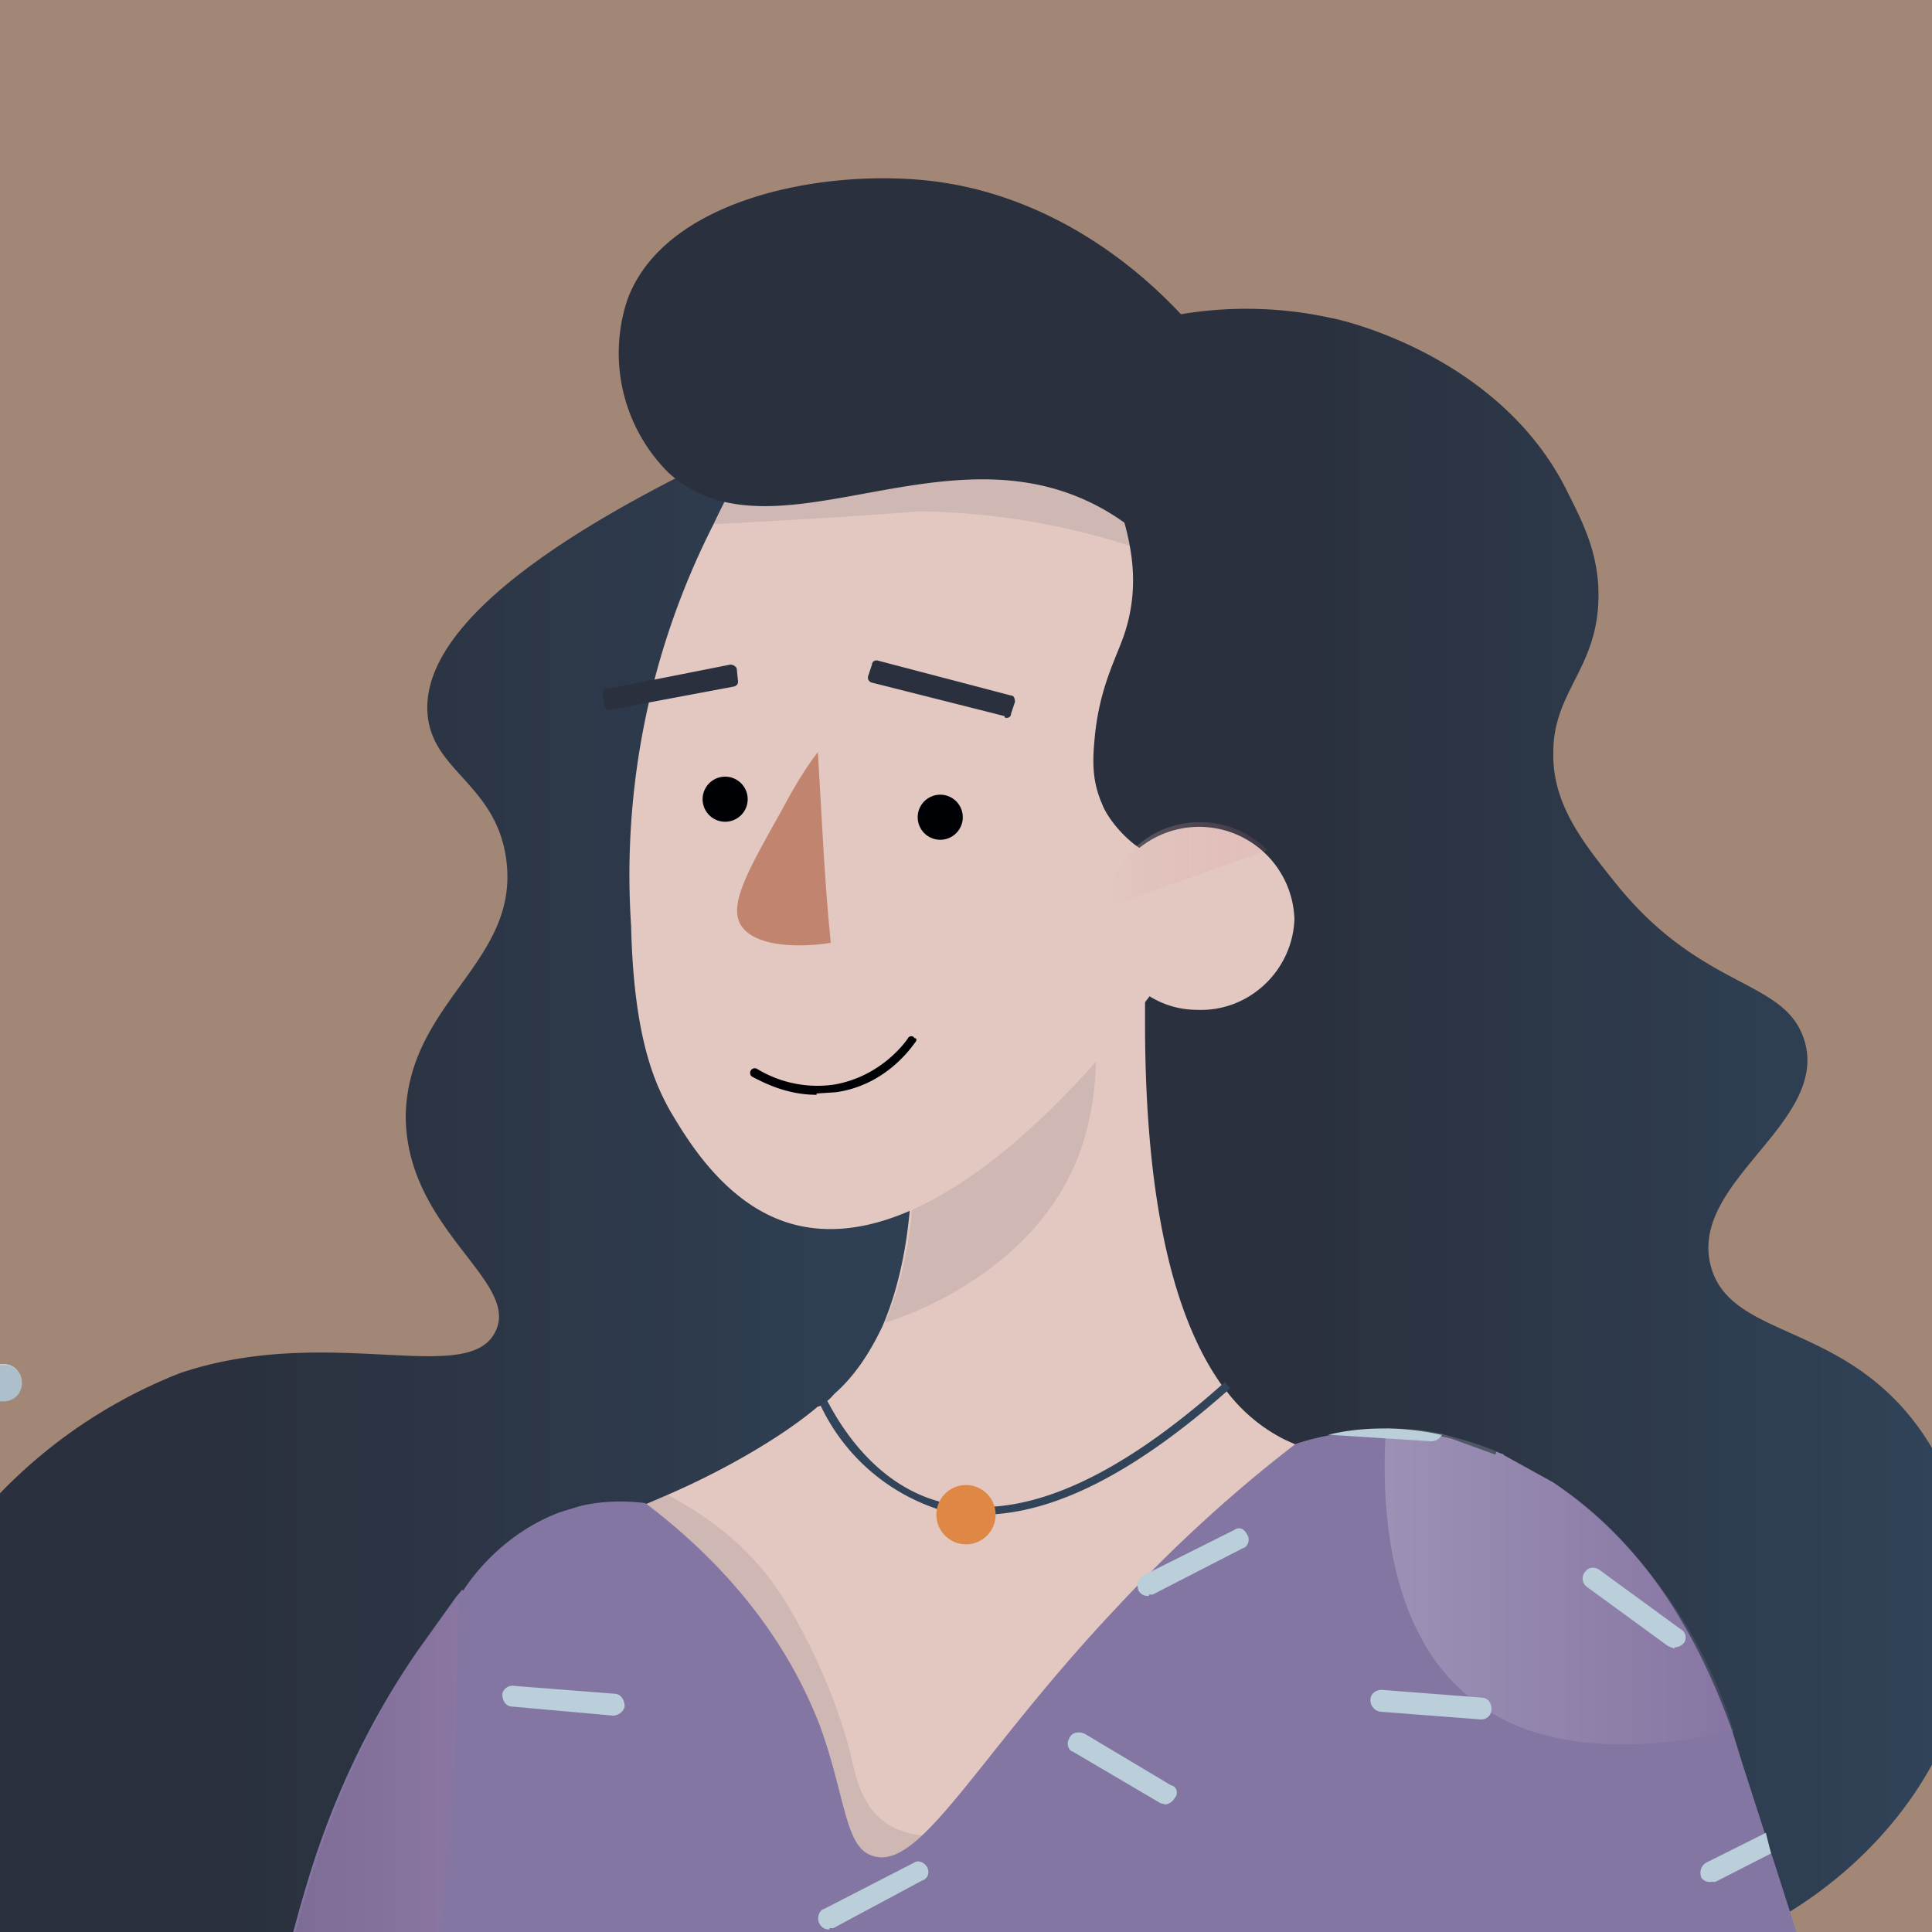 <svg xmlns="http://www.w3.org/2000/svg" fill="none" viewBox="0 0 150 150"><rect x="0" y="0" width="150" height="150" fill="#333333" stroke="none"/><g clip-path="url(#clip0_3_12234)"><path fill="#A28676" d="M0 0h150v150H0z"/><path fill="url(#paint0_linear_3_12234)" d="M80.4 28.8c-.7 2.5-6.4 24.3 5.9 36 1.5 1.5 3.4 3 5.9 4.1a19.8 19.8 0 0 0-4.8 8.3c-1 3.8-.2 5.9-.4 11.7-.3 8.1-2 7.1-1.5 11.5 1 7.7 5.4 12.7 8.7 16.3a40 40 0 0 0 1.6 1.7c11 11.1 15.8 29.7 26 33.3 9.8 3.6 26.9-6.2 30.5-20.5 1.7-6.3 1-15-3.9-21.1-6-7.5-14.2-6.3-15.6-11.9-1.6-6.5 9.2-11 7.3-17.4-1.5-4.9-8-3.8-14.8-12.4-2.4-3-4.8-6-4.7-10 0-4.7 3.4-6.5 3.5-11.9.1-3.5-1.3-6.1-2.4-8.3-5-10.2-16.7-13.2-18.3-13.5a30.7 30.7 0 0 0-23 4Z"/><path fill="url(#paint1_linear_3_12234)" d="M63.8 78c9.6-6-7-43-7-43-19.7 9.3-24 16-23.6 20.5.4 4.4 5.3 5.4 6.1 11.2 1.1 8-7.6 11-7.8 19.9 0 8.8 8.8 12.8 7 16.7-2 4.5-12.9-.6-24.5 3.3A39.4 39.4 0 0 0-11 145c0 1.3 1.5 17.7 12.6 23.3 10.2 5 15.5-5.4 30-.8 7.2 2.2 15 7.6 24.4 4.6l.2-.1c19.3-6.4 27.2-29.3 27.8-45.2A59 59 0 0 0 68 86a78 78 0 0 0-4.2-8Z"/><path fill="#E2C8C0" d="m120.6 133.4-1.1 5.1v.2a2729 2729 0 0 1-29 94.6l-33.6-1.6-14.4-1c.5-9.5-1.2-15.5-3-19.2L34 193v-.1c-2.6-9-5.3-18.5-5.8-22v-.6c-.2-1-.2-2-.2-3V166l.1-.5v-.5l.1-.5c.2-1.3.5-2.4 1-3.5l.1-.5 1.1-2.6.1-.3 1.1-2.5.1-.3.9-2.6.1-.4.2-.8.1-.4v-.3l.2-.3c.4-1.7.7-3.5 1-5.7 1.3-9.8 0-14.3.3-17.4v-.7l.2-.4v-.2l.1-.3.1-.2.2-.4.8-1c1.5-1.8 4.3-3 9.6-5.2l2.2-.8 2.4-.9 1.4-.6c4.7-2 9.3-4.7 12-7 .2 0 .4-.2.5-.3.4-.2.6-.5.8-.7 1.6-1.4 2.8-3.3 3.7-5.2 2.9-6.7 2.4-15 2-18.8l18.4-6.5v1.7c0 15 2.6 23.5 6 28.2l.4.5a13 13 0 0 0 4.5 3.7l.9.4c6 2.5 12.2-.2 16.8 4.3 4.4 4.1 4 11.5 3 17Z"/><path fill="#253041" d="M82 73.7C85.2 75 86 83 84 89c-3.2 9.6-13.6 13.2-15.3 13.7 2.9-6.6 2.4-14.9 2-18.7 3.6-7 8.4-11.2 11.2-10.3ZM62.6 151.4a33.4 33.4 0 0 0-16.9-33l1-.5 1.2-.4 2.3-1c.5 0 1-.3 1.5-.5 5 2.6 7.5 5.6 9 7.9A45 45 0 0 1 66 136c.4 1.8.8 4 2.6 5.4 2 1.5 3.7.7 4.4 1.9 1.3 2-2.1 8.4-6.8 8.8a7 7 0 0 1-3.7-.7Z" opacity=".1"/><path fill="#8376A2" d="m121.8 116.3-1.2 17-.2 1.5-.9 3.7v.2l-.5 1.7c0 .5 0 1.8 1 4.9a594.2 594.2 0 0 1-8 38.4 601.8 601.8 0 0 1-8.7 32.6 826 826 0 0 1-5.1 17l-24.5-.7-16.7-.9c-2.4 0-4.8-.3-7.1-.4-2.5 0-4.9-.2-7.3-.3v-1c0-2.1-.5-5.5-1.4-9.6l-3.4-13.8L34 193v-.1c-2.7-10-5.2-18.9-5.7-22l-.1-.6-.1-3v-1.9l.1-.5v-.5l1-3.5c0-.1 0-.4.2-.5l1.1-2.6.1-.3 1-2.5.2-.3.9-2.6v-.4c.2-.2.2-.6.3-.8v-.4l.1-.3.1-.3c.4-1.7.7-3.3 1-5.7 1.4-9.8 0-14.3.4-17.4v-.7l.1-.4v-.2l.2-.3v-.2l.2-.4.8-1c.8-1.3 3.3-4.6 7.6-6.2l1.3-.4c1-.3 3-.6 5.3-.3 4.5 3.4 10.4 9 13.6 17.4 2 5.6 1.9 9.4 4.1 10 3.7 1.2 8.2-8 19-19.4 5.4-5.8 10.4-10 13.8-12.6a22 22 0 0 1 12.1-.4l3.3 1.2.2.1.3.1h.2c2.2 1 3.9 2.2 5 3.2Z"/><path fill="#8376A2" d="M150.4 198.5c0 7-2 12.1-6.2 15.4-10.3 7.8-28.6.2-38.7-5.4-2.1-1-3.8-2.1-5-3a24.8 24.8 0 0 1-5.7-4.7 10.8 10.8 0 0 1-2.6-5.3c-.3-1.6-.1-3.3.3-4.8 1-4 3.9-7.5 7.4-8.8 2.6-.9 5.1-.2 10 1.2l2 .6c7 2.3 9.5 4.7 11 3.5 2-1.5 0-6.9-2.3-13.5-1.5-4.2-3-7.2-4.4-9.5a19.3 19.3 0 0 0-5-6c-2.3-1.5-3.2-1.5-4.2-2.3-3.1-2.5-4-9.7 3.3-28.8 1.6-4.2 3.5-9 5.9-14.4l.2.1.3.1.1.1 3.8 2.1c8 5.3 11.8 13.5 13.9 19.3l.8 2.6c8.6 26.6 15.3 47.6 15.1 61.5Z"/><path fill="url(#paint2_linear_3_12234)" d="M134.5 134.4c-5.9 1.3-10.5 1.3-14.2.4a15 15 0 0 1-10-7.7c-2.7-5-3-11.4-2.7-16.2 1.6 0 3.4.1 5.3.7 1.6.4 3.1 1 3.3 1.1l.2.1.3.1.1.1 3.8 2.1a37 37 0 0 1 14 19.3Z" opacity=".2"/><path fill="#31445A" d="M95.5 107.8c-7.3 6.5-13.7 9.8-19.3 9.8-1.1 0-2.2-.2-3.3-.4a15.4 15.4 0 0 1-9.2-8.1l.5-.4c1.5 2.9 4.3 6.7 8.8 7.9 6 1.6 13.4-1.5 22.1-9.3l.4.5Z"/><path fill="#DF8744" d="M75 119.9a2.3 2.3 0 1 0 0-4.6 2.3 2.3 0 0 0 0 4.6Z"/><path fill="#E2C8C0" d="m95.7 67.2-2.3 4.2c-5.8 9.2-20.2 27-32 23.6-5.2-1.5-8.2-6.8-9.4-8.8-1.1-2-2.8-5.5-3-14.3a60 60 0 0 1 6.4-31.2c1.6-3.4 3.8-7.2 6.4-10.3 3-3.6 6.4-6.2 10.3-6 4.7.1 8 4.2 10.3 6.9l.8 1c1.2 1.8 3.7 5.6 4.5 10 .4 2.1.4 4.3-.3 6.6-.6 2-2 4.2-2.4 8.3-.2 2-.2 3.5.6 5.3.1.3.8 1.7 2.4 3 3.1 2.4 7 1.8 7.7 1.7Z"/><path fill="#253041" d="M87.8 42.4a55.8 55.8 0 0 0-16.5-2.7c-4.7.4-12 .8-15.9 1 1.7-3.4 3.8-7.2 6.4-10.3l21.5 2c1.2 1.7 3.7 5.6 4.5 10Z" opacity=".1"/><path fill="#000105" d="M73 65.2a1.7 1.7 0 1 0 0-3.5 1.7 1.7 0 0 0 0 3.5ZM56.3 63.8a1.7 1.7 0 1 0 0-3.5 1.7 1.7 0 0 0 0 3.5ZM63.4 85c-2.4 0-4.2-1-5-1.4a.3.3 0 1 1 .4-.6 9 9 0 0 0 6 1.2c3.4-.6 5.3-3 5.7-3.6.1-.2.4-.2.5 0 .2 0 .2.2 0 .4-.5.7-2.5 3.3-6.1 3.8l-1.5.1Z"/><path fill="#C0846F" d="M63.5 58.4c-.8 1-1.8 2.6-2.8 4.5-2.7 4.8-4.1 7.3-3.2 8.9 1.3 2.1 5.9 1.6 7 1.4-.5-4.9-.7-9.9-1-14.8Z"/><path fill="#2A303D" d="M99.4 63.5c-3.6-16.2-9.8-22.3-15.2-24.7-11.8-5.3-24.5 5-32.3-2.1a13.1 13.1 0 0 1-3.2-13.4c2.9-8 15.6-10.3 24-9.2 15 2 27.2 16.4 29.2 31.4 1 7.7-1 14.2-2.5 18ZM78 55.6 67.7 53a.4.4 0 0 1-.3-.5l.3-.9c0-.2.2-.4.5-.3l10.3 2.7c.2 0 .3.2.3.5l-.3.9c0 .3-.3.4-.5.3ZM57 53.3l-9.6 1.8c-.2.1-.4 0-.5-.3l-.1-.9c0-.2 0-.4.3-.4l9.6-1.9c.2 0 .4.1.5.3l.1 1c0 .1 0 .3-.3.4Z"/><path fill="#E2C8C0" d="M100.5 71.3c-.1 4-3.5 7.3-7.6 7.1-4 0-7.3-3.5-7.1-7.6v-.4a7.4 7.4 0 0 1 14.7 1Z"/><path fill="url(#paint3_linear_3_12234)" d="m98.4 66-12.6 4.5A7.4 7.4 0 0 1 98.4 66Z" opacity=".3"/><path fill="#BACFDA" d="M1.7 107.3a1.4 1.4 0 0 1-1.4 1.5h-27a1.4 1.4 0 0 1-1-2.5c.3-.2.7-.4 1-.4h27c.8 0 1.4.7 1.4 1.4Z"/><path fill="#2A303D" d="M1.7 107.3a1.4 1.4 0 0 1-1.4 1.5H-1l-4 37.6h-9.5c-6.3-6.8-6.8-9.6-6-10.8 1.1-1.9 5.4-.5 11-3.5.6-.3 2.8-1.6 4-4 .1-.4.6-1.6.3-1.8-.5-.4-2.7 3-6.4 4.8-4.7 2.4-10 1.3-10 .8s3.8-.5 9.2-2.8c4.6-2 8-4.8 7.8-5.2-.2-.4-3.2 1.4-8.8 3-4 1.2-9.3 2.3-9.5 1.6-.2-.6 2.6-2 3-2.1 3.6-1.9 9-3.3 10.9-3.7.7-.1 2-.5 2.3-1.5.2-.4 0-1-.3-1.4-1-1-3.2.3-6.8 1.5-3.7 1.3-8 2.2-8.2 1.7-.1-.4 2.5-2 4-2.8 6-3.2 8.1-3 8.6-4.9.5-1.8-1.2-4.6-1-6.5l.1-1.3.2-1.5H.3c.8 0 1.4.6 1.4 1.3Z" opacity=".1"/><path fill="#8376A2" d="M49 157c-1 5.4-2.8 12.6-5.9 20.8-3.1 8.2-19 49.7-40.8 49.6-9.6 0-16.8-8.3-27-20.8l-1.4-1.6a94 94 0 0 1-17.7-39l-.8-4.8c-1.3-9.5.9-12.6 2.5-14.1 2.7-2.5 7.2-3 10.6-1.8 6.3 2.2 7.7 9.9 11.3 18.3a78 78 0 0 0 16.8 25.5c2.3 2 4.7 3.1 6.8 2.9 8-1 13.7-21.5 20-44.3.8-2.7 3-10.8 9-19.5l3-4.2.5-.6c4.5 11.2 8.8 22.5 13.1 33.7Z"/><path fill="url(#paint4_linear_3_12234)" d="M35.6 124c0 13.2-1.5 64.4-20.6 75.7-15 8.9-18-2.5-18.3-10.6 2.4 2 4.8 3 6.8 2.8 8-1 13.7-21.5 20.1-44.3.8-2.6 3-10.7 8.9-19.5l3-4.1Z" opacity=".4"/><path fill="#BACFDA" d="m47.6 133.2-7.8-.7c-.5 0-.8-.4-.8-1 .1-.4.5-.7 1-.6l7.7.6c.5 0 .8.5.8 1-.1.4-.5.7-.9.7ZM130 128l-.5-.2-6.3-4.6a.8.8 0 0 1-.1-1.2c.2-.3.7-.4 1.1-.1l6.3 4.6c.4.2.5.8.2 1.1a1 1 0 0 1-.7.3ZM64.4 149.8a.8.8 0 0 1-.8-.5c-.2-.4 0-1 .4-1.1l7-3.6c.3-.2.8 0 1 .4.2.4 0 .9-.4 1l-6.9 3.7h-.3ZM137.5 143.9l-4.3 2.2a1 1 0 0 1-.3 0 .8.8 0 0 1-.8-.3c-.2-.5 0-1 .4-1.2l4.6-2.3.4 1.6ZM89.2 123.9a.8.8 0 0 1-.8-.4c-.2-.5 0-1 .4-1.2l7-3.5c.4-.3.8-.1 1 .3.3.4.1 1-.3 1.1l-7 3.6h-.3ZM115 133.5l-7.8-.6a.9.9 0 0 1-.8-.9c0-.5.4-.8.9-.8l7.7.6c.5 0 .8.4.8.9s-.4.8-.8.8ZM112 111.3c-.2.4-.5.6-.9.6l-7.8-.5h-.2c2-.5 5.2-.8 8.8 0ZM90.5 140.1l-.4-.1-6.8-4c-.4-.1-.5-.7-.3-1 .2-.5.7-.6 1.2-.4l6.7 4c.5.1.6.7.3 1a1 1 0 0 1-.7.5Z"/></g><defs><linearGradient id="paint0_linear_3_12234" x1="78.5" x2="153.1" y1="88.2" y2="88.2" gradientUnits="userSpaceOnUse"><stop offset=".3" stop-color="#2A303D"/><stop offset="1" stop-color="#31445A"/></linearGradient><linearGradient id="paint1_linear_3_12234" x1="-11.3" x2="84" y1="103.9" y2="103.9" gradientUnits="userSpaceOnUse"><stop offset=".3" stop-color="#2A303D"/><stop offset="1" stop-color="#31445A"/></linearGradient><linearGradient id="paint2_linear_3_12234" x1="107.5" x2="134.5" y1="123.1" y2="123.1" gradientUnits="userSpaceOnUse"><stop stop-color="#fff"/><stop offset="1" stop-color="#9375A1"/></linearGradient><linearGradient id="paint3_linear_3_12234" x1="85.7" x2="98.4" y1="67.1" y2="67.1" gradientUnits="userSpaceOnUse"><stop stop-color="#E2C8C0"/><stop offset="1" stop-color="#DD8093" stop-opacity=".4"/></linearGradient><linearGradient id="paint4_linear_3_12234" x1="-3.3" x2="35.6" y1="163.4" y2="163.4" gradientUnits="userSpaceOnUse"><stop stop-color="#302E40"/><stop offset="1" stop-color="#9375A1"/></linearGradient><clipPath id="clip0_3_12234"><path fill="#fff" d="M0 0h150v150H0z"/></clipPath></defs></svg>